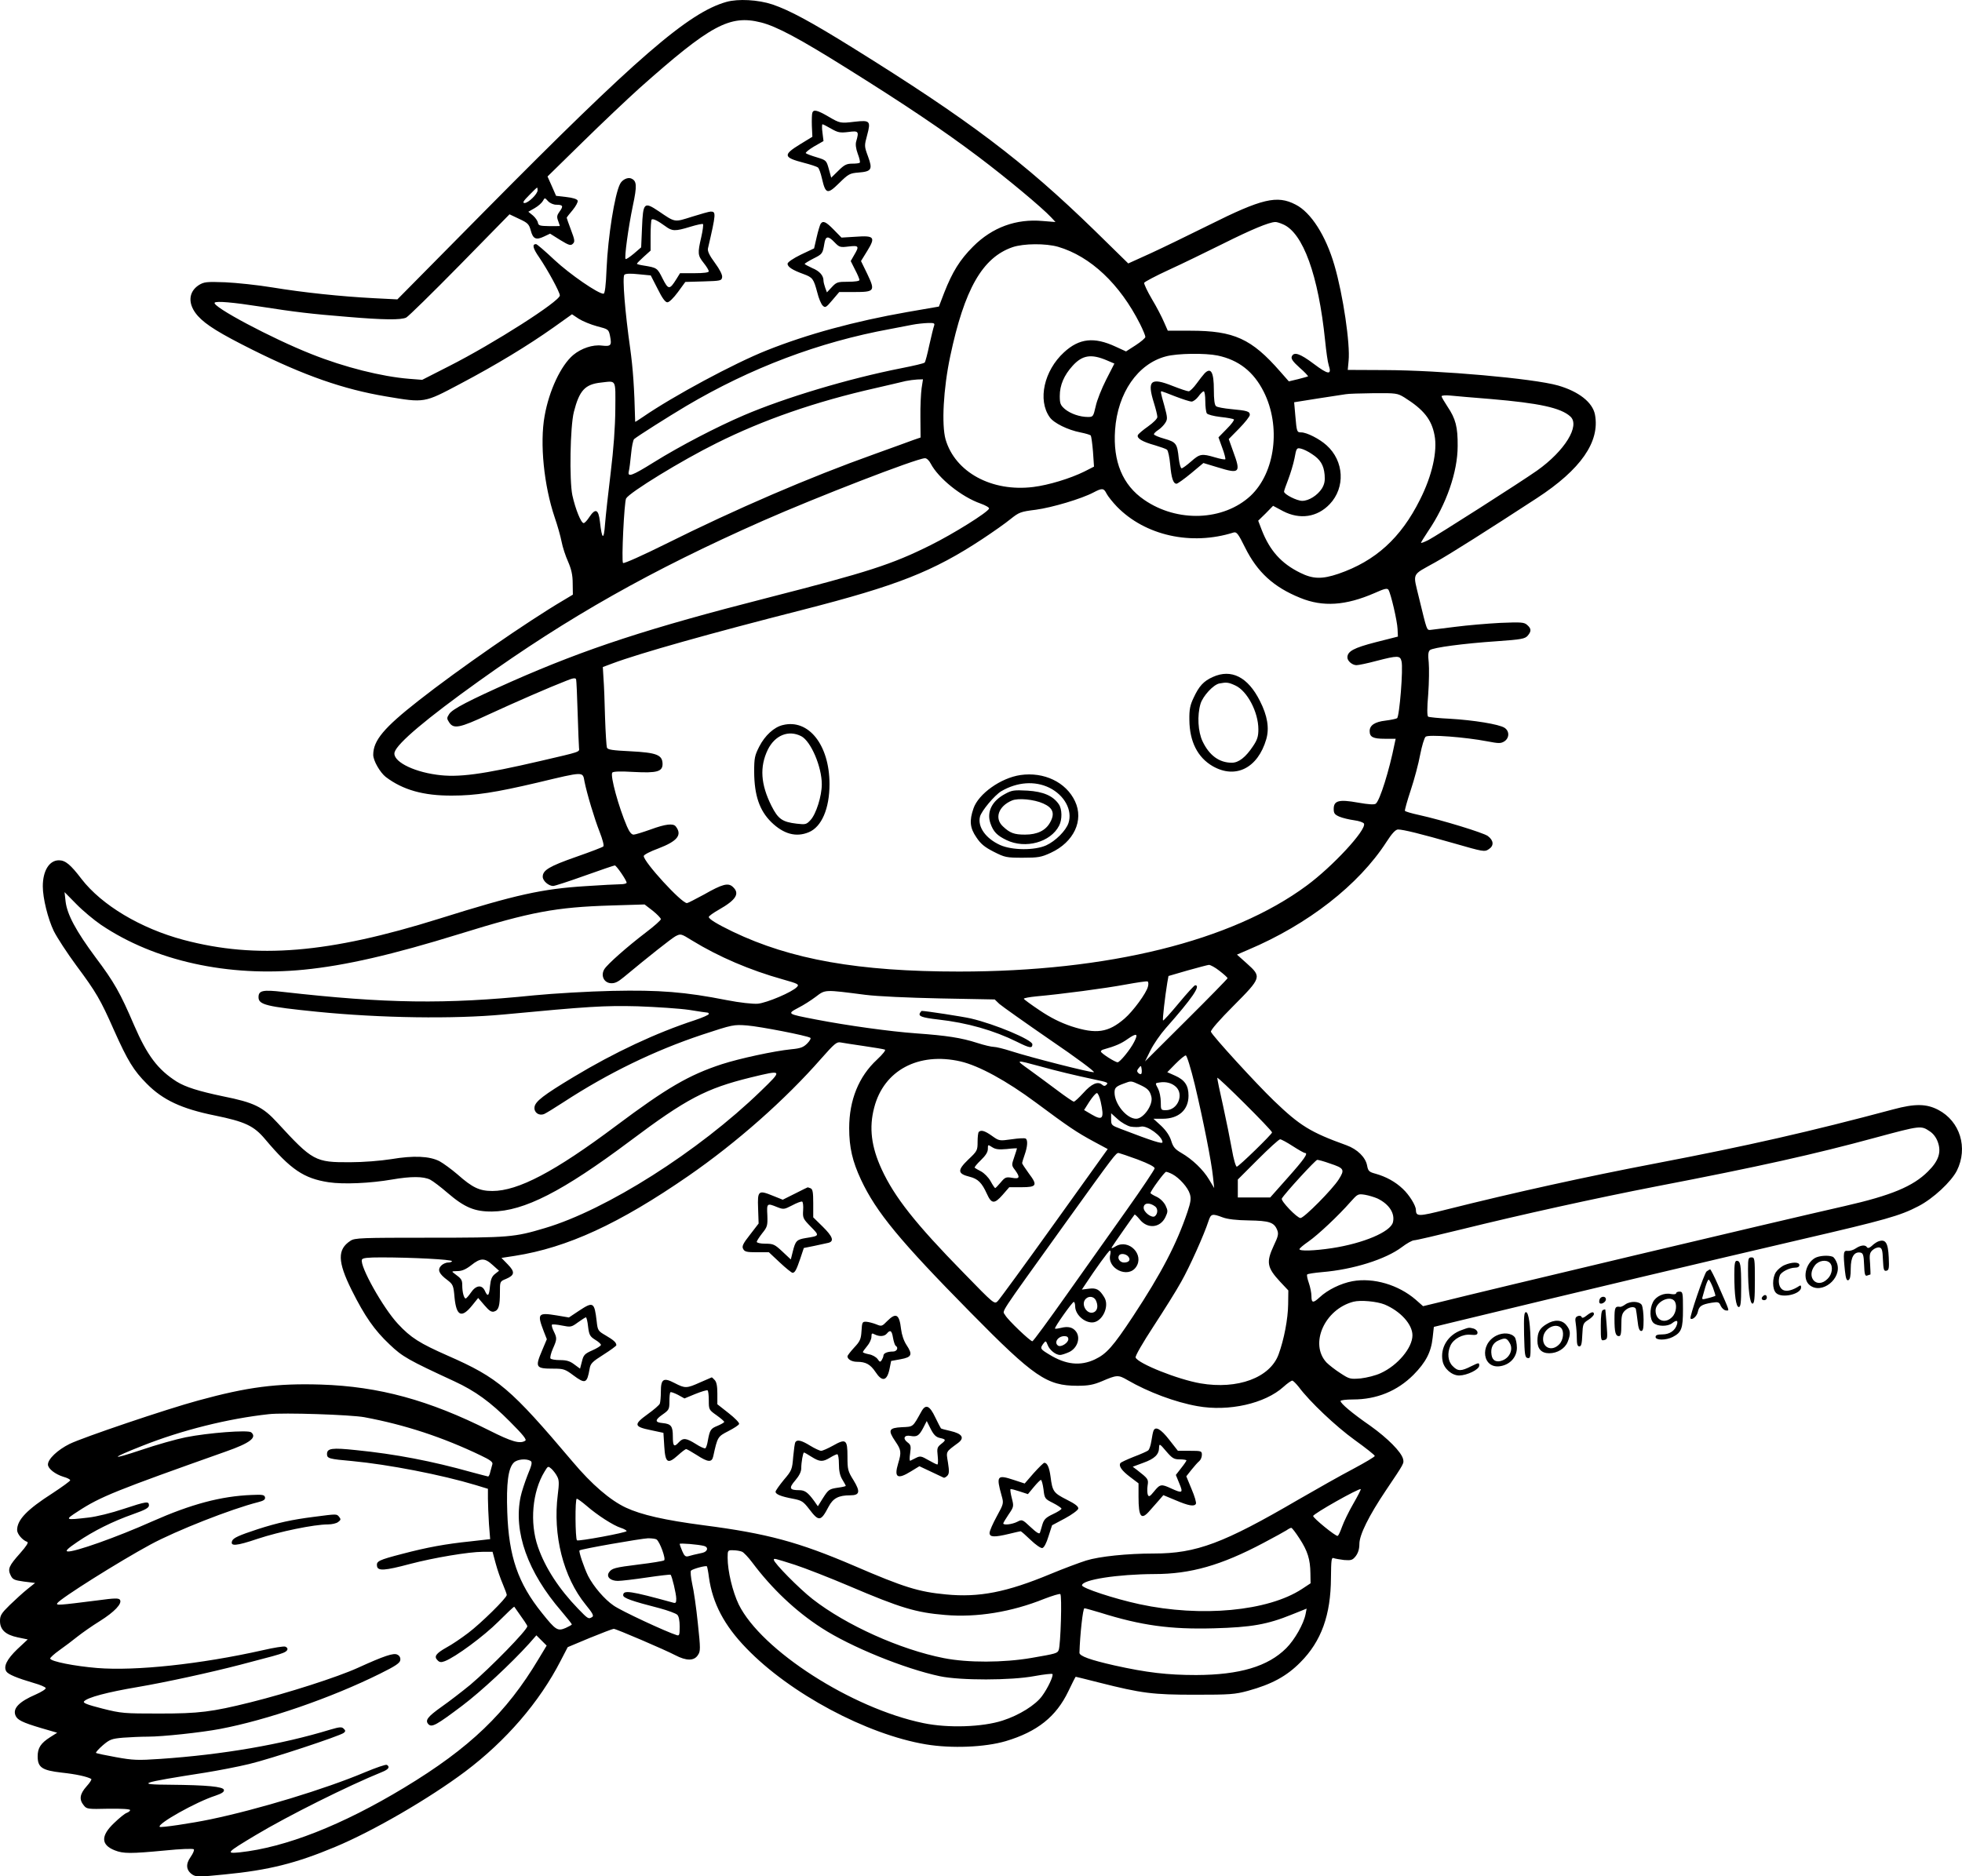 <?xml version="1.0" encoding="UTF-8"?>
<svg xmlns="http://www.w3.org/2000/svg" version="1.0" viewBox="0 0 1145.983 1096.238" preserveAspectRatio="xMidYMid meet">
  <g transform="translate(-228,1348.61) scale(0.1,-0.1)" fill="#000000" stroke="none">
    <path d="M6523 13475 c-221 -62 -525 -325 -1409 -1219 l-513 -519 -138 7 c-192 10 -411 33 -593 63 -85 14 -209 27 -275 30 -109 4 -123 2 -153 -16 -64 -41 -66 -114 -6 -181 47 -52 128 -102 320 -198 301 -150 529 -230 779 -272 226 -38 221 -39 432 73 214 113 396 224 546 330 l108 77 39 -26 c22 -14 70 -34 107 -44 66 -17 68 -18 76 -56 11 -56 6 -63 -47 -57 -54 7 -121 -16 -168 -55 -72 -61 -141 -208 -167 -356 -29 -160 -4 -407 59 -593 16 -46 34 -110 40 -141 6 -32 23 -84 38 -117 19 -44 27 -78 27 -126 l1 -67 -55 -33 c-209 -123 -616 -405 -846 -586 -203 -159 -265 -233 -265 -317 0 -34 40 -103 73 -129 100 -76 221 -110 387 -109 138 0 253 18 500 76 276 66 263 65 274 6 14 -70 58 -217 88 -293 18 -46 27 -81 22 -86 -5 -5 -76 -32 -159 -61 -157 -55 -195 -78 -195 -116 0 -24 34 -54 61 -54 9 0 92 27 184 60 92 33 172 60 176 60 9 0 69 -87 69 -101 0 -5 -17 -9 -37 -9 -21 0 -112 -5 -203 -11 -253 -16 -405 -49 -854 -190 -648 -203 -1068 -237 -1494 -124 -251 67 -478 203 -596 356 -64 84 -94 109 -132 109 -56 0 -94 -61 -94 -152 0 -70 30 -190 64 -261 20 -40 79 -130 132 -202 116 -156 141 -199 220 -378 80 -179 115 -236 192 -313 94 -95 204 -146 397 -185 176 -36 228 -60 294 -139 149 -177 226 -229 371 -251 86 -13 243 -6 370 16 110 19 183 19 223 -1 17 -9 63 -44 101 -77 99 -85 158 -110 260 -109 187 2 412 117 806 412 329 247 444 307 704 371 190 46 189 46 59 -80 -362 -351 -902 -694 -1261 -800 -177 -53 -208 -56 -672 -56 -399 0 -438 -1 -463 -18 -77 -50 -76 -121 7 -288 77 -154 133 -234 221 -317 76 -73 111 -92 379 -216 121 -56 211 -121 324 -235 77 -77 100 -106 90 -112 -31 -20 -79 -6 -210 60 -352 177 -644 257 -983 268 -258 8 -429 -14 -717 -93 -185 -50 -675 -216 -752 -254 -70 -35 -126 -88 -126 -120 0 -24 42 -57 91 -72 22 -6 39 -15 39 -20 0 -5 -46 -38 -102 -75 -150 -96 -208 -156 -208 -216 0 -23 32 -60 59 -69 9 -3 -4 -24 -42 -67 -65 -73 -73 -91 -55 -128 12 -25 21 -29 78 -37 l65 -8 -45 -36 c-25 -20 -71 -62 -103 -93 -49 -48 -57 -61 -57 -93 0 -51 32 -81 104 -96 l58 -12 -61 -57 c-61 -59 -82 -101 -64 -130 11 -17 60 -38 162 -68 36 -10 66 -23 68 -29 2 -6 -25 -23 -59 -38 -95 -41 -134 -80 -118 -121 10 -27 40 -42 151 -75 l93 -27 -41 -26 c-55 -35 -73 -63 -73 -112 0 -65 26 -82 140 -95 84 -9 148 -23 173 -37 4 -3 -8 -22 -28 -44 -39 -44 -44 -76 -16 -110 17 -22 23 -23 145 -20 77 1 126 -2 126 -8 0 -5 -9 -12 -19 -16 -11 -3 -44 -30 -75 -60 -78 -74 -77 -127 4 -159 50 -20 93 -20 294 -1 88 9 163 12 168 7 4 -4 -4 -24 -18 -44 -31 -43 -27 -79 10 -104 22 -14 39 -14 188 1 257 25 417 65 646 161 223 93 548 282 759 440 238 179 434 406 558 648 l41 79 129 54 c71 29 134 53 140 53 13 0 296 -121 359 -154 65 -34 110 -34 132 0 16 23 16 36 0 187 -9 89 -24 193 -33 230 -8 38 -11 73 -7 77 12 11 87 31 93 25 2 -3 8 -32 12 -65 21 -150 89 -280 218 -413 255 -265 703 -504 1049 -562 150 -25 345 -17 467 19 184 55 294 143 365 291 22 47 42 85 43 85 1 0 63 -15 137 -34 249 -63 313 -71 560 -71 204 0 233 2 310 23 138 38 225 85 305 166 123 123 178 277 179 494 1 105 3 121 16 115 8 -3 36 -8 61 -11 41 -3 49 -1 68 23 14 19 21 42 21 71 0 53 55 164 155 313 109 162 106 157 100 184 -11 41 -89 120 -191 193 -107 74 -174 131 -174 145 0 5 33 9 73 9 138 0 258 49 353 144 72 73 103 132 112 217 l7 63 115 28 c784 190 1414 339 2035 484 487 113 573 137 680 193 86 44 192 143 225 208 66 133 19 288 -109 355 -69 36 -136 37 -262 3 -490 -131 -851 -213 -1384 -315 -414 -79 -831 -171 -1229 -271 -162 -41 -175 -41 -176 -1 0 25 -39 88 -77 123 -43 41 -98 71 -159 88 -37 10 -43 15 -49 48 -9 48 -57 95 -120 118 -211 76 -272 114 -424 260 -104 100 -359 379 -368 403 -4 8 50 70 131 151 165 166 166 170 79 248 l-58 52 65 28 c350 148 646 379 808 630 32 50 53 72 67 73 31 0 132 -25 328 -81 171 -49 178 -51 203 -34 31 20 29 51 -6 77 -26 19 -267 93 -403 123 -42 9 -79 20 -81 24 -2 3 13 58 34 121 21 63 46 157 55 207 10 51 24 98 32 105 17 14 230 -2 360 -27 68 -13 79 -13 100 0 30 20 30 60 1 79 -32 21 -182 45 -320 53 -64 3 -121 9 -126 12 -7 4 -7 50 0 131 5 69 6 152 3 186 -5 44 -3 63 7 72 18 15 199 39 393 52 141 10 162 14 178 32 22 26 22 41 -3 63 -18 16 -34 17 -158 12 -75 -4 -193 -14 -262 -23 -69 -9 -134 -17 -145 -18 -22 -1 -20 -5 -66 184 -37 156 -48 131 96 212 83 46 313 192 592 374 256 167 369 329 339 488 -14 72 -95 135 -216 170 -145 41 -687 89 -1012 90 l-216 1 5 53 c10 97 -32 385 -83 559 -50 172 -137 309 -227 354 -108 56 -196 35 -506 -120 -119 -59 -273 -134 -343 -166 l-128 -58 -197 193 c-415 404 -732 644 -1414 1068 -243 151 -367 218 -467 252 -84 28 -201 34 -269 15z m202 -120 c91 -23 224 -94 505 -270 336 -210 558 -359 765 -515 162 -122 371 -296 425 -354 l25 -27 -75 6 c-155 14 -294 -37 -406 -149 -78 -78 -121 -148 -169 -270 l-31 -81 -185 -32 c-307 -54 -583 -129 -821 -224 -189 -75 -546 -267 -723 -389 -25 -17 -45 -30 -45 -28 -5 203 -13 311 -29 428 -30 210 -47 418 -34 431 7 7 37 8 82 3 l72 -7 40 -78 c27 -55 45 -79 57 -79 11 0 36 25 62 60 l43 59 106 3 c100 3 106 4 109 25 2 13 -14 45 -42 83 -32 43 -44 69 -41 84 48 207 48 216 16 216 -9 0 -58 -14 -109 -30 -105 -33 -96 -35 -196 33 -84 56 -90 50 -96 -96 l-5 -116 -43 -37 c-24 -20 -45 -34 -48 -31 -8 8 16 184 42 309 26 122 24 148 -11 162 -20 7 -51 -8 -63 -32 -32 -61 -71 -311 -79 -494 -4 -103 -10 -148 -18 -148 -32 0 -197 114 -286 197 -54 51 -103 93 -108 93 -24 0 -19 -24 18 -77 51 -75 121 -204 121 -223 0 -34 -387 -281 -645 -412 l-159 -81 -77 6 c-159 13 -376 67 -569 144 -231 91 -586 280 -566 301 11 10 106 2 266 -23 205 -32 298 -43 509 -60 211 -18 315 -19 344 -4 12 6 153 144 313 307 l290 296 57 -27 c50 -23 57 -31 67 -67 13 -50 31 -58 77 -36 l36 17 59 -37 c52 -32 62 -34 74 -22 13 12 11 23 -11 81 -14 37 -25 69 -25 71 0 2 16 23 35 45 19 23 32 48 29 55 -3 9 -29 17 -66 21 l-60 7 -25 57 -25 56 204 200 c112 110 262 252 333 316 416 370 527 430 710 384z m-1305 -981 c0 -21 -54 -74 -76 -74 -14 0 -7 12 26 45 24 25 45 45 47 45 2 0 3 -7 3 -16z m109 -84 c39 0 43 -8 20 -39 -16 -22 -18 -32 -9 -55 5 -15 10 -28 10 -30 0 -1 -28 -1 -62 -1 -54 1 -63 3 -66 20 -2 11 -15 30 -29 42 l-27 22 37 21 c21 12 42 31 48 42 11 20 11 20 30 -1 11 -12 32 -21 48 -21z m638 -126 c39 -29 56 -30 144 -3 39 12 73 19 75 16 3 -3 -1 -37 -10 -76 -22 -95 -21 -107 14 -151 17 -21 30 -43 30 -49 0 -7 -29 -11 -84 -11 l-84 0 -21 -34 c-40 -64 -47 -64 -81 3 -31 62 -32 63 -112 76 -21 3 -38 8 -38 10 0 3 18 21 40 41 l40 36 0 87 c0 48 3 91 6 94 8 8 37 -7 81 -39z m3606 12 c118 -49 208 -299 247 -681 6 -60 15 -125 21 -143 19 -58 -2 -56 -87 8 -81 61 -117 73 -129 43 -5 -13 7 -30 46 -65 30 -26 51 -49 49 -51 -3 -1 -29 -9 -58 -16 l-54 -13 -51 58 c-167 191 -269 238 -524 238 l-132 0 -22 50 c-12 28 -43 89 -71 135 -27 46 -47 89 -45 95 3 6 67 40 143 75 77 35 220 105 319 154 162 81 267 125 303 126 7 1 27 -5 45 -13z m-1312 -132 c189 -56 360 -217 478 -451 17 -34 31 -68 31 -75 0 -7 -26 -29 -57 -49 l-56 -36 -61 28 c-125 58 -212 49 -301 -33 -117 -107 -155 -279 -84 -379 24 -35 107 -75 179 -89 30 -6 57 -14 61 -18 3 -4 9 -46 13 -94 l6 -88 -57 -29 c-81 -40 -208 -79 -298 -90 -242 -30 -456 86 -512 278 -24 86 -13 296 27 485 83 393 188 577 364 638 65 22 194 23 267 2z m-725 -461 c-4 -10 -16 -60 -28 -113 -11 -52 -23 -98 -27 -102 -4 -5 -65 -19 -136 -33 -310 -61 -682 -173 -920 -275 -159 -68 -374 -180 -525 -274 -130 -81 -156 -90 -147 -53 3 12 9 57 13 100 4 44 12 83 18 88 23 19 195 128 304 193 377 223 776 374 1192 450 47 9 105 20 130 25 25 5 65 9 89 10 37 1 42 -1 37 -16z m1656 -174 c123 -26 210 -94 269 -211 102 -202 68 -473 -77 -609 -158 -146 -427 -157 -621 -23 -126 86 -183 224 -170 408 15 217 133 387 297 430 66 18 229 20 302 5z m-645 -29 l42 -18 -48 -94 c-26 -51 -54 -121 -61 -155 -14 -60 -15 -63 -45 -63 -48 0 -102 19 -135 46 -26 23 -30 32 -30 77 0 63 25 121 75 176 57 63 109 71 202 31z m-1084 -162 c-4 -29 -8 -106 -7 -170 l1 -118 -41 -14 c-23 -9 -124 -45 -226 -82 -384 -137 -811 -321 -1224 -527 -131 -65 -242 -115 -247 -110 -10 10 7 357 18 377 21 36 324 222 528 323 272 136 579 243 930 322 77 18 156 36 175 41 19 4 50 8 68 9 l33 1 -8 -52z m-1789 -123 c-1 -106 -10 -231 -27 -370 -14 -115 -29 -250 -33 -300 -7 -98 -18 -93 -30 14 -8 72 -26 80 -62 26 -12 -19 -27 -35 -33 -35 -15 0 -48 81 -66 163 -18 88 -13 400 9 487 32 125 65 161 158 171 92 10 85 24 84 -156z m4609 69 c113 -71 159 -129 176 -221 18 -92 -14 -236 -85 -376 -112 -225 -261 -359 -476 -433 -97 -33 -150 -31 -224 6 -110 54 -177 129 -224 249 l-21 55 44 43 43 44 58 -31 c98 -51 200 -36 273 41 92 97 84 252 -19 344 -41 37 -115 75 -148 75 -25 0 -26 3 -34 96 l-7 80 138 22 c76 12 149 23 163 25 14 3 87 5 163 6 132 1 139 0 180 -25z m504 -9 c282 -24 409 -51 465 -102 59 -53 -32 -201 -194 -316 -95 -67 -587 -381 -635 -406 -24 -12 -43 -19 -43 -16 0 4 19 33 41 67 107 157 173 347 173 498 1 112 -12 160 -59 230 -19 29 -35 56 -35 61 0 5 24 7 53 4 28 -3 134 -12 234 -20z m-1045 -321 c50 -32 70 -65 75 -122 3 -35 -1 -55 -16 -80 -26 -40 -76 -72 -115 -72 -31 0 -106 38 -106 54 0 5 11 37 24 70 13 34 30 89 37 124 11 61 13 63 38 57 14 -3 43 -17 63 -31z m-2226 -56 c45 -86 180 -195 292 -234 28 -10 51 -23 49 -29 -7 -22 -209 -148 -342 -214 -227 -113 -364 -157 -950 -307 -697 -178 -1061 -297 -1496 -489 -247 -110 -346 -161 -365 -190 -15 -23 -15 -27 0 -50 26 -39 61 -32 228 46 156 72 360 161 456 198 39 16 54 18 57 8 2 -6 6 -95 9 -197 3 -102 7 -194 8 -204 3 -24 10 -21 -222 -75 -344 -80 -485 -99 -610 -81 -146 20 -260 82 -245 132 16 52 185 195 491 414 525 376 1008 649 1659 937 315 139 896 364 947 366 10 1 25 -13 34 -31z m1028 -177 c8 -15 35 -49 60 -75 165 -169 434 -229 681 -151 18 5 27 -6 67 -87 72 -145 167 -232 323 -295 132 -54 265 -45 433 28 60 27 75 30 82 19 14 -23 51 -181 53 -229 l2 -44 -130 -33 c-128 -33 -165 -53 -165 -89 0 -21 29 -45 53 -45 12 0 65 11 117 25 124 32 138 32 146 -2 11 -40 -12 -324 -26 -333 -7 -4 -37 -10 -68 -14 -61 -7 -92 -27 -92 -61 0 -35 20 -45 88 -45 l64 0 -7 -32 c-30 -151 -85 -328 -109 -347 -8 -7 -42 -5 -104 6 -111 20 -142 12 -142 -37 0 -26 6 -33 33 -45 19 -8 57 -17 86 -21 30 -4 55 -13 58 -20 14 -37 -183 -250 -335 -362 -438 -324 -1160 -502 -2030 -502 -587 0 -982 70 -1322 233 -93 45 -140 74 -140 86 0 5 26 24 58 42 102 58 125 95 82 134 -27 25 -61 16 -168 -45 -50 -27 -94 -50 -100 -50 -32 0 -252 240 -252 275 0 7 38 27 85 44 112 43 141 79 102 129 -15 19 -60 14 -147 -18 -45 -16 -90 -30 -99 -30 -13 0 -25 16 -39 48 -49 114 -98 294 -86 314 5 7 44 9 128 4 133 -7 166 2 166 47 -1 53 -34 66 -189 74 -103 5 -131 9 -136 21 -3 9 -8 88 -11 176 -2 89 -6 191 -9 228 l-4 67 56 21 c157 59 568 175 1114 314 550 141 759 223 1047 413 62 41 136 93 165 117 49 39 58 43 147 54 96 13 267 64 337 101 51 27 60 26 77 -8z m-5874 -2518 c313 -211 742 -306 1186 -262 241 24 515 87 909 209 416 129 561 156 884 166 l196 6 48 -37 c26 -21 47 -43 47 -49 0 -6 -39 -41 -88 -78 -110 -84 -223 -184 -242 -214 -22 -36 -4 -78 36 -82 24 -2 42 6 77 35 148 123 276 224 302 239 31 16 32 16 98 -25 155 -95 337 -173 530 -227 89 -25 96 -29 82 -44 -27 -30 -176 -93 -229 -98 -30 -2 -104 6 -181 21 -243 48 -394 60 -670 54 -137 -3 -342 -15 -455 -26 -519 -53 -866 -48 -1467 20 -119 14 -143 8 -143 -31 0 -44 46 -55 343 -85 371 -37 798 -43 1087 -16 497 47 589 53 785 48 110 -4 245 -13 300 -21 55 -9 103 -16 108 -16 4 0 7 -4 7 -8 0 -5 -36 -21 -81 -36 -226 -74 -470 -188 -709 -332 -176 -106 -224 -143 -228 -176 -4 -31 25 -52 55 -41 10 4 61 35 113 69 262 171 532 302 811 395 179 59 184 60 263 54 75 -6 348 -59 369 -72 5 -3 -3 -18 -18 -33 -22 -22 -38 -29 -93 -34 -100 -10 -303 -54 -405 -87 -193 -63 -323 -139 -617 -359 -360 -270 -574 -382 -724 -382 -75 0 -116 19 -204 97 -35 30 -83 65 -105 77 -59 30 -151 34 -282 12 -64 -10 -164 -18 -240 -18 -204 -1 -219 7 -425 231 -85 93 -137 118 -317 154 -143 30 -219 54 -271 86 -110 70 -172 152 -249 330 -81 189 -116 251 -225 396 -114 154 -166 250 -175 327 l-6 54 69 -70 c38 -39 103 -93 144 -121z m6533 -269 c26 -20 47 -39 47 -43 0 -3 -108 -114 -241 -246 l-241 -240 32 65 c18 36 58 94 89 129 154 174 207 251 172 251 -5 0 -48 -47 -96 -105 -48 -58 -90 -104 -92 -101 -4 4 12 142 25 221 l7 39 110 32 c61 17 117 32 126 33 9 0 37 -15 62 -35z m-418 -92 c-9 -38 -87 -144 -137 -187 -95 -82 -165 -92 -310 -45 -65 22 -121 50 -185 93 -51 34 -93 65 -93 68 0 4 33 10 73 14 146 13 403 47 521 69 66 12 125 21 129 18 5 -2 6 -16 2 -30z m-1650 -48 c71 -9 249 -17 437 -21 l318 -6 27 -26 c16 -14 150 -109 298 -211 150 -102 263 -186 254 -188 -18 -3 -365 85 -483 123 -43 14 -89 25 -102 25 -13 0 -56 10 -96 23 -93 30 -177 43 -358 56 -152 11 -398 45 -585 81 -170 33 -170 32 -99 70 26 13 70 41 98 62 58 44 49 43 291 12z m1569 -276 c-22 -44 -83 -118 -96 -118 -15 0 -98 53 -98 63 0 4 6 9 13 11 74 21 106 35 145 63 52 36 62 31 36 -19z m-1579 -23 c61 -9 116 -18 123 -21 8 -2 -10 -25 -46 -59 -106 -98 -162 -236 -162 -400 0 -112 19 -194 69 -301 89 -190 227 -357 639 -775 372 -378 447 -429 625 -429 65 0 94 6 142 26 89 38 96 39 151 7 121 -70 278 -129 408 -152 183 -33 395 15 503 113 22 20 45 36 51 36 5 0 22 -17 38 -37 63 -85 216 -230 327 -310 64 -46 117 -88 117 -93 0 -5 -56 -38 -125 -75 -69 -36 -214 -118 -323 -181 -435 -254 -594 -314 -842 -314 -156 0 -319 -17 -396 -41 -38 -12 -132 -47 -209 -79 -255 -106 -416 -138 -610 -119 -159 15 -244 41 -538 168 -322 138 -506 188 -877 236 -229 30 -364 61 -454 103 -92 43 -200 136 -311 268 -363 429 -434 490 -730 620 -163 72 -215 104 -291 186 -86 92 -224 338 -210 375 4 10 33 13 114 13 175 0 412 -12 412 -22 0 -4 -11 -8 -23 -8 -13 0 -32 -9 -41 -19 -22 -24 -12 -47 38 -84 32 -25 35 -31 41 -102 11 -110 42 -122 105 -43 l33 41 37 -43 c28 -33 41 -41 57 -36 26 8 33 33 33 113 0 62 0 63 35 77 52 22 54 41 11 85 l-37 38 78 12 c307 48 610 188 1014 467 282 195 566 446 776 686 76 86 90 98 112 94 14 -3 76 -12 136 -21z m1934 -227 c49 -206 97 -448 106 -538 l7 -65 -30 50 c-34 57 -97 118 -163 156 -36 21 -47 34 -58 70 -9 29 -28 58 -58 87 l-46 42 54 0 c93 0 151 51 151 135 0 59 -22 92 -79 117 l-45 20 48 49 c27 27 53 49 60 49 6 0 29 -73 53 -172z m-1369 137 c108 -25 269 -113 440 -240 191 -142 238 -174 340 -229 l80 -43 -311 -434 c-171 -239 -320 -443 -331 -454 -20 -20 -20 -20 -200 165 -282 288 -403 442 -478 604 -61 132 -75 244 -44 361 56 218 259 326 504 270z m470 -30 c85 -24 206 -53 310 -75 81 -17 85 -19 72 -32 -8 -8 -15 -8 -26 2 -25 20 -61 4 -109 -50 -25 -27 -49 -50 -55 -50 -5 0 -49 30 -98 67 -49 37 -123 91 -164 121 -81 58 -82 58 70 17z m586 -43 c-4 -3 -11 -1 -18 6 -8 8 -8 15 3 28 13 16 14 16 17 -5 2 -13 1 -25 -2 -29z m764 -342 c0 -10 -195 -200 -206 -200 -6 0 -19 44 -29 103 -10 56 -33 170 -51 252 -19 83 -34 156 -34 164 0 12 320 -306 320 -319z m-776 280 c49 -22 62 -35 71 -71 12 -47 -46 -129 -89 -129 -55 0 -126 86 -126 153 0 28 8 36 55 53 42 16 41 16 89 -6z m214 -13 c49 -45 11 -137 -58 -137 -29 0 -30 1 -30 48 0 26 -7 60 -15 76 -19 36 -19 34 8 38 37 6 71 -3 95 -25z m-439 -87 c22 -100 12 -113 -53 -75 l-44 26 31 49 c18 27 37 50 44 50 6 0 16 -23 22 -50z m175 -146 c20 -3 47 -4 60 0 36 9 125 -56 126 -91 0 -12 -54 5 -242 77 -56 21 -58 23 -58 57 l0 35 39 -35 c22 -20 56 -39 75 -43z m4667 -27 c22 -14 39 -38 48 -64 21 -59 4 -110 -58 -171 -87 -87 -214 -140 -486 -202 -389 -88 -2085 -491 -2376 -564 l-87 -21 -43 38 c-101 87 -246 130 -369 108 -69 -13 -145 -50 -193 -95 -37 -34 -47 -33 -47 8 0 18 -7 53 -15 76 -8 23 -13 45 -10 50 2 4 42 10 87 14 182 15 372 75 466 146 29 22 61 40 72 40 11 0 135 29 277 64 344 85 783 182 1138 251 598 115 928 189 1277 284 267 72 268 72 319 38z m-3720 -87 c34 -22 66 -40 71 -40 21 0 -3 -35 -100 -144 l-103 -116 -95 0 -94 0 0 52 0 53 117 117 c65 65 123 118 130 118 7 0 40 -18 74 -40z m-906 -78 c66 -25 100 -43 99 -52 -1 -8 -73 -116 -161 -240 -88 -124 -246 -348 -352 -497 -106 -150 -196 -273 -201 -273 -13 0 -145 126 -159 153 -16 30 -52 -26 348 532 296 412 299 415 315 415 6 -1 56 -18 111 -38z m1122 -23 c85 -28 89 -36 52 -94 -36 -57 -202 -225 -223 -225 -20 0 -117 101 -109 114 19 32 197 226 207 226 7 0 40 -9 73 -21z m-919 -63 c41 -22 91 -78 102 -116 8 -26 5 -47 -14 -104 -63 -187 -152 -358 -318 -610 -117 -177 -155 -220 -223 -252 -85 -40 -170 -31 -267 29 -53 32 -54 35 -34 63 14 18 15 18 25 -7 11 -30 47 -59 73 -59 9 0 33 8 53 17 46 22 67 79 42 117 -19 28 -48 35 -91 24 -16 -4 -31 -6 -34 -4 -5 6 101 156 110 156 4 0 8 -12 8 -27 1 -46 51 -93 99 -93 58 0 104 94 71 147 -28 46 -46 56 -91 50 l-40 -5 18 27 c61 93 139 201 146 201 4 0 5 -10 2 -23 -21 -81 102 -142 150 -74 51 72 -41 167 -118 122 -21 -13 -28 -14 -22 -4 9 15 125 181 132 189 2 2 15 -10 29 -27 45 -58 120 -52 151 12 15 32 15 38 1 68 -10 20 -31 41 -52 51 -20 9 -36 19 -36 22 0 12 82 124 91 124 5 0 22 -6 37 -14z m1198 -142 c68 -33 103 -87 90 -139 -14 -56 -173 -123 -356 -151 -106 -16 -190 -18 -190 -6 0 5 24 25 53 45 56 39 177 153 245 231 42 47 44 48 84 42 23 -4 56 -14 74 -22z m-1298 -47 c16 -13 15 -42 -2 -56 -17 -14 -66 22 -66 49 0 29 34 33 68 7z m393 -63 c29 -11 81 -17 154 -18 119 -2 147 -11 165 -56 9 -22 6 -37 -20 -91 -45 -97 -40 -128 37 -211 l48 -51 -1 -81 c-1 -85 -24 -206 -56 -293 -50 -136 -239 -206 -456 -169 -133 23 -365 116 -379 151 -3 9 41 85 105 183 60 92 133 208 161 259 50 88 135 278 160 356 14 42 21 44 82 21z m-551 -229 c16 -19 5 -35 -25 -35 -23 0 -40 24 -29 41 8 14 40 11 54 -6z m-3713 -49 l38 -34 -24 -19 c-18 -14 -25 -32 -29 -71 -5 -58 -13 -65 -30 -27 -17 37 -52 33 -81 -10 -13 -19 -27 -35 -31 -35 -10 0 -20 37 -20 77 0 32 -5 39 -45 68 -19 14 -18 14 17 15 26 0 49 10 80 34 55 44 79 44 125 2z m3523 -205 c15 -30 12 -59 -8 -70 -40 -22 -83 44 -50 77 18 18 46 14 58 -7z m1687 -26 c93 -39 163 -116 163 -180 0 -73 -86 -176 -185 -221 -29 -14 -82 -27 -117 -31 -61 -5 -66 -4 -118 30 -30 19 -67 48 -82 63 -101 109 -11 311 157 355 42 11 137 2 182 -16z m-1847 -203 c0 -21 -42 -48 -59 -38 -27 17 -2 56 36 56 16 0 23 -6 23 -18z m-4110 -456 c235 -44 455 -116 678 -223 55 -26 72 -39 68 -51 -3 -10 -8 -29 -12 -44 -3 -16 -9 -28 -13 -28 -3 0 -46 12 -96 25 -232 65 -445 106 -675 129 -141 15 -170 11 -170 -23 0 -26 13 -29 148 -41 211 -20 521 -80 720 -140 l72 -22 0 -57 c0 -32 3 -98 6 -148 l7 -89 -114 -13 c-146 -15 -255 -35 -399 -73 -139 -36 -152 -43 -148 -71 4 -30 43 -28 193 12 137 36 343 71 426 71 l56 0 18 -67 c10 -38 29 -92 42 -122 12 -29 23 -58 23 -63 0 -18 -152 -167 -225 -222 -38 -29 -95 -68 -127 -85 -62 -35 -75 -53 -52 -75 11 -12 21 -13 42 -5 63 24 229 147 313 231 50 50 91 89 93 87 59 -83 76 -108 76 -114 0 -22 -216 -243 -333 -342 -49 -40 -124 -98 -167 -128 -83 -59 -99 -80 -77 -103 20 -19 47 -4 197 109 110 83 285 246 390 362 l43 49 30 -30 30 -30 -47 -78 c-188 -315 -401 -520 -785 -752 -364 -220 -693 -349 -961 -378 -83 -8 -78 -2 94 101 185 111 539 288 739 369 37 15 46 29 27 41 -6 4 -63 -16 -128 -43 -232 -98 -624 -217 -902 -275 -110 -23 -291 -50 -297 -44 -17 17 213 146 325 182 38 13 52 22 50 34 -4 19 -99 28 -313 30 -208 1 -180 11 205 71 74 12 189 34 255 50 126 30 530 164 553 182 11 9 11 14 -1 25 -11 11 -23 10 -78 -6 -285 -87 -627 -146 -992 -171 -132 -9 -160 -8 -259 10 -61 11 -114 22 -117 25 -3 3 15 23 39 44 41 35 52 39 119 45 41 3 106 6 145 6 85 0 310 24 421 45 275 52 649 181 935 323 89 44 116 62 118 79 2 14 -4 26 -17 32 -21 12 -77 -7 -231 -77 -121 -55 -409 -147 -625 -201 -229 -57 -302 -66 -535 -66 -205 0 -221 1 -332 29 -90 23 -115 33 -107 42 19 23 136 54 314 84 164 28 421 84 598 130 196 51 224 59 250 69 29 11 35 28 13 37 -8 3 -67 -6 -131 -21 -365 -82 -744 -122 -967 -104 -133 11 -270 38 -275 55 -1 5 23 27 54 49 31 22 79 58 106 80 28 22 86 63 130 90 86 54 131 102 118 124 -7 11 -29 11 -132 -3 -229 -29 -243 -30 -234 -16 17 27 360 243 545 343 150 81 470 207 628 247 32 8 42 15 40 28 -3 15 -15 17 -78 14 -180 -7 -354 -54 -580 -154 -208 -93 -457 -181 -495 -176 -15 2 0 17 56 55 97 66 208 121 327 163 71 25 92 37 92 51 0 26 -13 24 -150 -21 -68 -23 -157 -45 -203 -50 -139 -16 -141 -15 -62 36 131 86 222 122 865 350 140 49 183 82 147 112 -18 15 -252 -3 -382 -29 -55 -11 -172 -44 -260 -74 -185 -62 -182 -50 6 24 229 91 500 159 739 185 85 10 479 -3 560 -18z m969 -255 c11 -7 8 -22 -17 -82 -16 -41 -35 -98 -41 -127 -43 -205 41 -441 239 -670 33 -39 60 -73 60 -76 0 -3 -16 -12 -36 -21 -47 -20 -58 -13 -138 87 -141 175 -194 331 -203 588 -6 170 5 258 38 291 20 20 73 25 98 10z m156 -92 c11 -20 11 -42 3 -105 -30 -236 32 -482 163 -643 40 -49 49 -65 38 -72 -22 -13 -23 -13 -83 49 -110 114 -191 237 -234 361 -49 141 -33 323 39 440 20 33 20 33 41 15 11 -11 26 -30 33 -45z m4649 -159 c-26 -45 -55 -105 -65 -133 -10 -28 -21 -53 -26 -54 -11 -4 -143 104 -143 116 0 13 270 165 278 157 2 -2 -18 -41 -44 -86z m-4477 -12 c62 -54 155 -114 199 -128 19 -6 34 -15 34 -19 0 -9 -282 -61 -290 -54 -10 10 -12 243 -1 243 5 0 31 -19 58 -42z m4163 -190 c48 -73 63 -123 64 -203 l1 -59 -50 -33 c-198 -130 -589 -167 -950 -89 -148 32 -335 94 -335 110 0 33 208 65 423 66 211 0 390 51 637 182 63 33 124 67 135 74 11 8 23 14 27 14 5 0 26 -28 48 -62z m-3755 -6 c19 -13 56 -115 44 -122 -5 -4 -72 -15 -147 -24 -144 -18 -159 -22 -176 -48 -15 -25 10 -48 53 -48 20 0 96 9 170 20 74 11 136 18 138 16 8 -8 33 -112 33 -140 0 -25 -3 -28 -22 -22 -248 68 -288 74 -288 42 0 -16 50 -34 214 -76 48 -13 94 -30 102 -38 9 -8 14 -35 14 -69 0 -48 -2 -55 -17 -50 -59 18 -326 142 -369 173 -53 36 -117 111 -149 173 -23 47 -56 143 -50 149 7 8 357 69 400 71 22 0 45 -3 50 -7z m278 -38 c27 -8 20 -33 -10 -40 -47 -10 -62 -14 -83 -20 -16 -4 -23 2 -35 30 -8 19 -15 38 -15 42 0 6 110 -3 143 -12z m220 -33 c10 -3 38 -33 62 -65 113 -151 253 -284 404 -381 169 -110 484 -238 691 -282 118 -25 415 -25 553 1 54 10 101 15 104 12 8 -8 -26 -82 -60 -128 -38 -53 -134 -113 -231 -144 -117 -38 -318 -45 -462 -15 -419 86 -947 426 -1079 693 -36 75 -65 195 -65 274 0 43 1 44 33 43 17 0 40 -4 50 -8z m310 -77 c61 -20 204 -76 317 -124 300 -128 390 -155 560 -169 184 -16 388 17 579 94 47 18 89 31 94 28 11 -6 2 -297 -9 -326 -7 -20 -14 -22 -159 -47 -163 -28 -372 -29 -513 -1 -254 50 -570 192 -766 345 -77 60 -226 211 -226 229 0 10 0 10 123 -29z m1782 -279 c242 -76 411 -99 665 -92 219 6 312 22 457 81 l85 34 -6 -31 c-11 -58 -64 -151 -113 -200 -107 -107 -272 -156 -526 -157 -168 0 -288 14 -477 56 -142 32 -205 55 -205 74 3 104 20 260 29 260 6 0 47 -12 91 -25z M7025 12828 c-3 -7 -4 -42 -3 -77 l3 -64 -72 -44 c-101 -62 -98 -77 22 -108 39 -10 75 -22 82 -27 7 -5 17 -34 24 -65 21 -91 32 -94 100 -27 54 53 62 58 113 62 77 6 84 18 56 94 -22 60 -22 62 -5 125 22 82 17 88 -72 78 -85 -10 -86 -10 -156 31 -62 36 -85 42 -92 22z m110 -94 c39 -22 51 -25 100 -19 60 8 63 4 46 -55 -5 -16 -2 -42 9 -72 10 -26 15 -49 12 -52 -3 -4 -23 -6 -44 -6 -33 0 -47 -7 -81 -41 l-42 -41 -14 51 c-14 50 -15 51 -70 68 -31 9 -60 20 -64 24 -5 3 17 21 47 39 l56 32 -6 49 c-4 27 -3 49 0 49 4 0 27 -12 51 -26z M7073 12178 c-4 -7 -15 -42 -23 -78 l-15 -65 -78 -37 c-45 -22 -77 -44 -77 -53 0 -18 29 -37 93 -60 54 -20 59 -27 81 -109 8 -33 22 -66 31 -75 15 -15 20 -12 57 32 l40 47 88 0 c119 0 123 6 76 105 l-37 76 37 60 c49 80 41 90 -69 82 l-82 -5 -45 46 c-46 47 -63 55 -77 34z m82 -108 c28 -29 33 -30 82 -24 60 7 63 2 32 -50 l-20 -35 25 -50 c15 -28 26 -55 26 -61 0 -6 -27 -10 -66 -10 -61 0 -68 -2 -95 -31 l-29 -31 -10 27 c-5 14 -10 33 -10 41 0 30 -22 56 -66 74 -24 11 -44 22 -44 24 0 3 23 17 50 31 54 27 55 29 65 88 7 45 22 47 60 7z M9316 11305 c-8 -9 -30 -36 -47 -60 -18 -25 -39 -45 -46 -45 -8 0 -50 14 -93 31 -130 52 -151 32 -110 -99 11 -35 20 -72 20 -82 0 -10 -23 -33 -54 -55 -30 -21 -57 -44 -60 -51 -7 -19 27 -39 99 -59 33 -10 65 -21 71 -26 7 -5 15 -44 19 -87 7 -80 18 -112 37 -112 6 0 44 27 84 60 l73 61 86 -26 c126 -39 134 -31 88 93 l-26 73 61 62 c34 35 62 70 62 79 0 21 -15 25 -110 34 -41 4 -81 11 -87 17 -9 6 -13 39 -13 96 0 103 -17 133 -54 96z m-171 -135 c42 -16 84 -30 95 -30 10 0 28 14 40 30 12 17 26 30 31 30 5 0 9 -26 9 -57 0 -32 4 -64 9 -72 5 -7 38 -16 80 -21 40 -4 75 -11 78 -14 4 -4 -15 -29 -42 -56 l-48 -49 22 -61 c13 -34 20 -64 18 -67 -3 -3 -30 2 -60 11 -78 23 -89 21 -140 -24 -25 -22 -50 -40 -55 -40 -6 0 -13 26 -17 58 -9 87 -15 95 -84 115 -33 9 -61 21 -61 26 0 5 11 16 25 25 14 9 32 27 41 41 14 22 14 30 -5 100 -23 81 -23 85 -16 85 2 0 38 -13 80 -30z M9364 9531 c-54 -24 -81 -54 -112 -121 -21 -44 -26 -69 -25 -130 1 -126 48 -219 136 -270 134 -77 264 -11 313 157 19 65 7 138 -37 224 -70 140 -167 189 -275 140z m132 -50 c69 -32 134 -155 134 -256 0 -41 -6 -61 -31 -98 -43 -65 -84 -97 -124 -97 -74 0 -132 43 -171 125 -27 57 -32 151 -12 219 14 46 75 112 110 119 42 8 53 7 94 -12z M6852 9250 c-51 -12 -104 -61 -137 -125 -27 -53 -30 -68 -30 -149 1 -137 31 -225 100 -293 72 -70 145 -90 219 -59 75 31 121 138 121 281 0 228 -122 383 -273 345z m108 -65 c56 -29 120 -178 120 -281 0 -68 -33 -174 -66 -209 -24 -26 -29 -27 -81 -21 -84 10 -108 27 -147 104 -63 126 -70 228 -21 329 42 84 121 116 195 78z M8240 8958 c-115 -17 -245 -110 -274 -195 -25 -72 -21 -114 17 -169 25 -38 48 -57 101 -84 65 -33 74 -35 170 -35 90 0 108 3 164 29 134 62 194 189 141 301 -52 111 -181 173 -319 153z m169 -74 c89 -44 136 -132 112 -206 -15 -45 -76 -106 -131 -131 -68 -30 -198 -29 -268 2 -84 38 -133 106 -118 166 9 34 85 125 125 149 93 54 196 61 280 20z M8151 8848 c-77 -41 -109 -105 -86 -172 17 -49 38 -71 94 -98 110 -53 257 -13 307 84 19 36 18 98 -2 126 -34 49 -90 73 -182 79 -78 4 -91 3 -131 -19z m222 -56 c57 -25 70 -58 41 -110 -26 -48 -75 -72 -147 -72 -63 0 -88 9 -129 48 -51 47 -26 118 52 151 36 16 130 7 183 -17z M7654 7569 c-12 -20 10 -28 104 -39 172 -19 328 -64 463 -131 74 -37 89 -39 89 -14 0 26 -218 118 -360 151 -48 11 -262 44 -286 44 -2 0 -6 -5 -10 -11z M6924 6513 l-72 -36 -55 22 c-88 36 -93 32 -89 -73 l3 -88 -50 -65 c-42 -53 -49 -69 -40 -84 8 -16 21 -19 80 -19 l70 0 64 -60 c35 -33 69 -60 74 -60 14 0 23 17 46 85 l20 60 60 12 c33 7 70 15 83 18 36 9 26 37 -33 95 l-55 54 0 82 c0 65 -3 83 -16 88 -9 3 -16 6 -17 5 -1 0 -34 -16 -73 -36z m47 -98 c-3 -45 0 -50 45 -96 52 -53 52 -53 -30 -66 -53 -9 -60 -16 -76 -81 l-11 -44 -49 46 c-45 42 -53 46 -100 46 -28 0 -50 5 -50 11 0 5 15 28 32 50 30 37 32 45 30 105 -4 71 -2 72 57 48 38 -15 41 -14 88 10 26 14 52 24 58 22 5 -1 8 -24 6 -51z M5663 5829 l-60 -40 -71 12 c-110 18 -116 11 -76 -93 l18 -46 -27 -64 c-43 -101 -39 -108 67 -108 57 0 67 -3 115 -39 70 -52 80 -48 95 39 5 30 16 41 81 82 41 26 75 51 75 55 0 16 -16 30 -62 57 -45 26 -47 29 -53 84 -13 111 -20 115 -102 61z m52 -94 c6 -48 11 -57 41 -76 19 -11 34 -25 34 -30 0 -6 -23 -20 -50 -32 -45 -20 -52 -27 -61 -65 l-11 -42 -34 25 c-25 19 -45 25 -83 25 -27 0 -53 4 -56 10 -3 5 3 31 14 56 25 56 25 62 5 103 -9 18 -13 35 -10 38 3 3 29 1 58 -5 51 -10 55 -10 93 18 22 16 43 29 47 30 4 0 10 -25 13 -55z M7462 5768 c-30 -31 -33 -32 -64 -19 -18 7 -44 14 -58 15 -23 1 -25 -2 -28 -54 -3 -47 -8 -60 -43 -97 -21 -23 -39 -46 -39 -51 0 -17 25 -32 56 -32 51 0 78 -15 108 -60 38 -58 66 -53 81 15 l10 50 55 10 c66 12 72 27 35 83 -16 24 -28 60 -32 93 -10 87 -29 99 -81 47z m34 -98 c4 -22 11 -43 15 -46 19 -11 8 -34 -15 -34 -33 0 -56 -10 -56 -24 0 -6 -5 -18 -10 -26 -8 -13 -12 -12 -24 6 -9 12 -31 25 -51 28 -19 4 -35 9 -35 13 0 3 11 18 25 35 14 16 25 41 25 54 0 21 3 23 19 14 28 -14 57 -12 71 5 20 24 29 18 36 -25z M6370 5410 c-80 -36 -88 -36 -150 -4 -65 34 -80 24 -80 -51 0 -30 -3 -60 -6 -69 -3 -9 -35 -36 -71 -62 -83 -60 -81 -73 17 -93 l75 -16 5 -80 c6 -96 20 -105 80 -51 22 20 43 36 48 36 4 0 32 -16 62 -35 66 -43 88 -44 96 -7 25 114 26 115 88 147 33 17 61 35 63 42 3 6 -25 35 -61 63 l-66 52 0 63 c0 44 -5 68 -16 79 -8 9 -16 16 -17 15 -1 0 -31 -13 -67 -29z m50 -106 c0 -53 1 -55 45 -86 25 -18 45 -35 45 -39 0 -4 -18 -14 -39 -23 -40 -16 -45 -23 -57 -89 -3 -20 -10 -40 -14 -42 -5 -3 -30 8 -56 25 -56 35 -74 37 -99 10 -28 -31 -35 -24 -35 34 0 60 -10 73 -59 78 -47 4 -47 18 -1 50 37 26 40 31 40 76 0 27 2 51 6 54 3 3 22 -4 44 -15 l38 -21 63 26 c35 14 67 24 72 21 4 -2 7 -29 7 -59z M7662 5240 c-52 -93 -46 -89 -114 -92 -77 -4 -83 -17 -39 -82 35 -51 37 -64 17 -130 -25 -83 -4 -95 75 -46 l49 30 68 -32 c37 -17 70 -33 74 -35 3 -2 13 3 21 11 11 12 12 26 4 77 -11 68 -15 60 59 115 40 30 24 54 -45 70 -28 6 -53 13 -55 15 -2 2 -17 31 -33 64 -33 70 -56 80 -81 35z m108 -155 c36 -8 37 -12 6 -36 -22 -18 -24 -25 -19 -69 3 -28 2 -50 -2 -50 -5 0 -28 12 -53 26 -40 23 -47 25 -71 13 -14 -7 -30 -15 -34 -17 -5 -2 -5 17 -1 43 6 43 4 50 -16 65 -29 22 -18 44 18 37 38 -7 50 1 74 46 l21 41 23 -46 c18 -35 31 -48 54 -53z M9017 5126 c-3 -7 -8 -34 -12 -59 -4 -26 -12 -50 -19 -55 -6 -5 -44 -22 -84 -37 -40 -16 -75 -32 -78 -37 -11 -17 8 -44 57 -81 l49 -37 0 -79 c0 -120 16 -139 67 -79 16 17 39 45 53 60 l25 29 72 -30 c75 -32 108 -38 118 -21 4 6 -7 44 -25 86 l-31 75 30 38 c17 21 37 44 46 51 8 7 15 23 15 36 0 23 -3 24 -70 24 l-70 0 -51 65 c-49 63 -81 81 -92 51z m154 -166 c21 0 39 -3 39 -6 0 -3 -14 -24 -31 -45 l-31 -40 20 -49 c24 -57 19 -60 -47 -30 -58 27 -65 26 -100 -17 -25 -31 -31 -34 -37 -19 -3 9 -4 33 -1 53 6 37 4 40 -63 92 l-24 18 62 23 c67 24 92 49 92 90 1 23 4 22 41 -22 36 -42 46 -48 80 -48z M6926 5061 c-4 -5 -9 -44 -13 -86 -6 -74 -8 -80 -55 -135 -26 -32 -48 -63 -48 -69 0 -15 32 -28 102 -41 51 -10 60 -16 94 -60 57 -75 68 -74 114 14 26 49 58 66 126 66 56 0 60 21 20 87 -34 54 -36 64 -36 140 0 99 -9 106 -85 63 -29 -16 -60 -30 -69 -30 -8 0 -38 14 -64 30 -50 31 -76 37 -86 21z m94 -86 c48 -30 65 -31 108 -5 18 11 37 20 42 20 6 0 10 -26 10 -57 0 -40 6 -68 20 -91 11 -18 20 -34 20 -37 0 -2 -20 -7 -43 -10 -55 -8 -58 -11 -92 -64 l-28 -45 -21 30 c-37 51 -55 64 -88 64 -57 0 -62 12 -23 57 23 27 35 51 35 71 0 33 10 92 16 92 3 0 22 -11 44 -25z M8318 4880 l-53 -61 -64 21 c-97 32 -103 24 -71 -91 13 -46 13 -47 -28 -122 -23 -42 -42 -85 -42 -97 0 -25 28 -26 115 -5 33 8 63 15 66 15 4 0 30 -23 59 -51 28 -27 59 -49 68 -47 10 2 24 28 36 68 l21 65 75 40 c41 22 76 48 78 57 2 12 -16 27 -68 53 -77 39 -83 48 -94 135 -7 52 -19 80 -36 80 -5 0 -32 -27 -62 -60z m57 -95 c6 -54 8 -56 56 -80 27 -14 49 -29 49 -33 0 -5 -22 -19 -50 -32 -40 -19 -52 -30 -61 -59 -6 -20 -12 -42 -15 -50 -3 -9 -20 1 -54 33 -49 46 -50 46 -79 31 -30 -15 -81 -21 -81 -9 0 3 14 27 31 52 31 45 31 48 19 95 -7 26 -10 50 -8 53 3 2 26 -4 53 -13 l49 -16 34 41 c19 23 38 42 42 42 4 0 11 -25 15 -55z M7997 6873 c-4 -3 -7 -30 -7 -58 0 -50 -2 -54 -55 -104 -64 -62 -63 -82 9 -100 48 -12 71 -35 100 -99 27 -60 44 -61 91 -8 l40 46 71 0 c90 0 96 11 43 81 -21 29 -39 56 -39 60 0 3 7 26 15 49 17 48 19 86 6 94 -5 4 -42 2 -82 -4 -72 -10 -73 -10 -115 20 -42 30 -64 36 -77 23z m163 -100 c33 4 60 5 60 4 0 -2 -7 -25 -16 -51 -16 -46 -16 -49 5 -76 31 -43 27 -53 -18 -45 -35 6 -41 3 -66 -27 -15 -18 -30 -33 -32 -33 -3 0 -15 18 -27 40 -12 22 -37 47 -55 57 -18 9 -35 19 -38 22 -3 2 13 22 36 44 28 27 41 47 41 66 0 26 0 26 25 10 20 -13 39 -15 85 -11z M4112 4624 c-126 -16 -209 -34 -327 -72 -110 -36 -142 -51 -149 -68 -13 -33 22 -31 149 12 127 42 329 84 411 84 22 0 49 6 59 14 16 12 17 16 6 30 -15 18 -11 18 -149 0z M13250 6233 c-8 -3 -25 -14 -36 -25 -14 -13 -24 -16 -29 -9 -9 16 -37 13 -65 -6 -14 -10 -35 -16 -47 -15 -26 4 -28 -9 -17 -116 5 -45 10 -59 20 -55 10 4 14 24 14 68 0 67 20 100 57 93 15 -3 19 -15 21 -71 2 -57 6 -68 18 -63 9 3 17 6 19 6 1 0 0 28 -2 63 -5 53 -2 65 15 80 11 10 29 17 39 15 15 -3 19 -15 21 -71 3 -58 5 -68 20 -65 15 3 17 14 14 78 -4 87 -19 109 -62 93z M12882 6137 c-57 -32 -76 -124 -32 -159 70 -57 190 38 160 127 -6 18 -18 36 -26 39 -26 10 -78 6 -102 -7z m86 -29 c20 -20 14 -67 -13 -93 -62 -63 -129 9 -74 79 22 28 66 35 87 14z M12490 6073 c0 -117 11 -203 26 -203 11 0 14 28 14 135 0 128 -1 135 -20 135 -18 0 -20 -7 -20 -67z M12410 6038 c0 -119 10 -188 26 -188 11 0 14 25 14 119 0 127 -4 151 -26 151 -11 0 -14 -19 -14 -82z M12703 6095 c-17 -7 -40 -26 -50 -41 -22 -34 -22 -100 1 -122 33 -33 146 -7 146 33 0 14 -3 14 -22 1 -39 -23 -75 -28 -92 -10 -17 16 -21 50 -10 79 8 20 56 45 89 45 16 0 25 6 25 15 0 19 -43 19 -87 0z M12248 6058 c-14 -12 -101 -268 -94 -275 11 -11 38 14 43 39 7 33 21 43 80 53 39 6 44 5 54 -19 7 -14 21 -26 31 -26 20 0 25 -15 -47 149 -22 50 -43 91 -46 91 -3 0 -12 -6 -21 -12z m37 -94 c9 -25 16 -47 14 -49 -2 -1 -21 -8 -42 -13 -34 -9 -37 -9 -33 6 3 9 10 36 17 60 7 23 15 42 19 42 4 0 15 -21 25 -46z M12070 5930 c0 -5 -13 -7 -30 -4 -40 9 -88 -13 -105 -47 -21 -40 -19 -102 3 -122 23 -21 82 -22 108 -2 27 21 36 18 29 -7 -11 -36 -43 -58 -86 -58 -28 0 -39 -4 -39 -15 0 -20 61 -20 100 0 52 27 60 49 60 162 0 96 -1 103 -20 103 -11 0 -20 -4 -20 -10z m-12 -42 c19 -19 14 -70 -10 -95 -41 -44 -98 -23 -98 37 0 47 77 89 108 58z M12577 5913 c-12 -11 -8 -23 8 -23 8 0 15 7 15 15 0 16 -12 20 -23 8z M11623 5895 c-3 -9 -3 -18 0 -22 10 -10 37 6 37 22 0 20 -29 20 -37 0z M11773 5865 c-12 -9 -26 -15 -30 -14 -29 5 -33 -4 -33 -70 0 -78 6 -101 26 -101 11 0 14 16 14 65 0 53 4 68 22 85 24 22 57 26 63 8 2 -7 6 -39 10 -70 4 -41 11 -58 21 -58 11 0 14 15 14 66 0 36 -5 74 -10 85 -13 23 -66 26 -97 4z M11643 5833 c-9 -3 -13 -31 -13 -93 0 -84 1 -88 20 -83 20 5 20 10 14 92 -4 47 -7 87 -8 87 0 1 -7 -1 -13 -3z M11182 5688 c3 -117 5 -133 21 -136 15 -3 17 5 17 71 0 118 -11 197 -27 197 -11 0 -13 -25 -11 -132z M11547 5800 c-17 -14 -27 -16 -29 -8 -3 7 -12 9 -22 5 -15 -6 -17 -14 -12 -45 3 -20 6 -58 6 -84 0 -35 4 -48 15 -48 11 0 15 16 17 67 3 64 5 69 35 88 18 11 32 26 33 33 0 17 -14 15 -43 -8z M11313 5750 c-40 -24 -53 -48 -53 -98 0 -47 24 -72 69 -72 47 0 91 27 107 65 19 47 18 68 -7 99 -25 32 -70 35 -116 6z m85 -22 c19 -19 14 -70 -10 -95 -46 -49 -107 -17 -93 48 11 48 73 77 103 47z M10816 5715 c-79 -28 -125 -103 -110 -180 8 -45 54 -85 97 -85 47 1 117 35 117 58 0 18 -2 18 -47 -4 -59 -30 -78 -30 -108 1 -28 27 -33 76 -13 120 18 39 71 68 118 63 32 -3 40 0 40 13 0 9 -10 19 -22 23 -29 7 -26 8 -72 -9z M11020 5683 c-102 -52 -80 -198 26 -178 56 10 94 54 94 107 0 24 -6 52 -12 61 -20 26 -68 30 -108 10z m79 -45 c20 -35 0 -82 -41 -99 -36 -15 -61 -3 -66 31 -7 41 8 71 41 85 39 17 48 15 66 -17z"></path>
  </g>
</svg>
